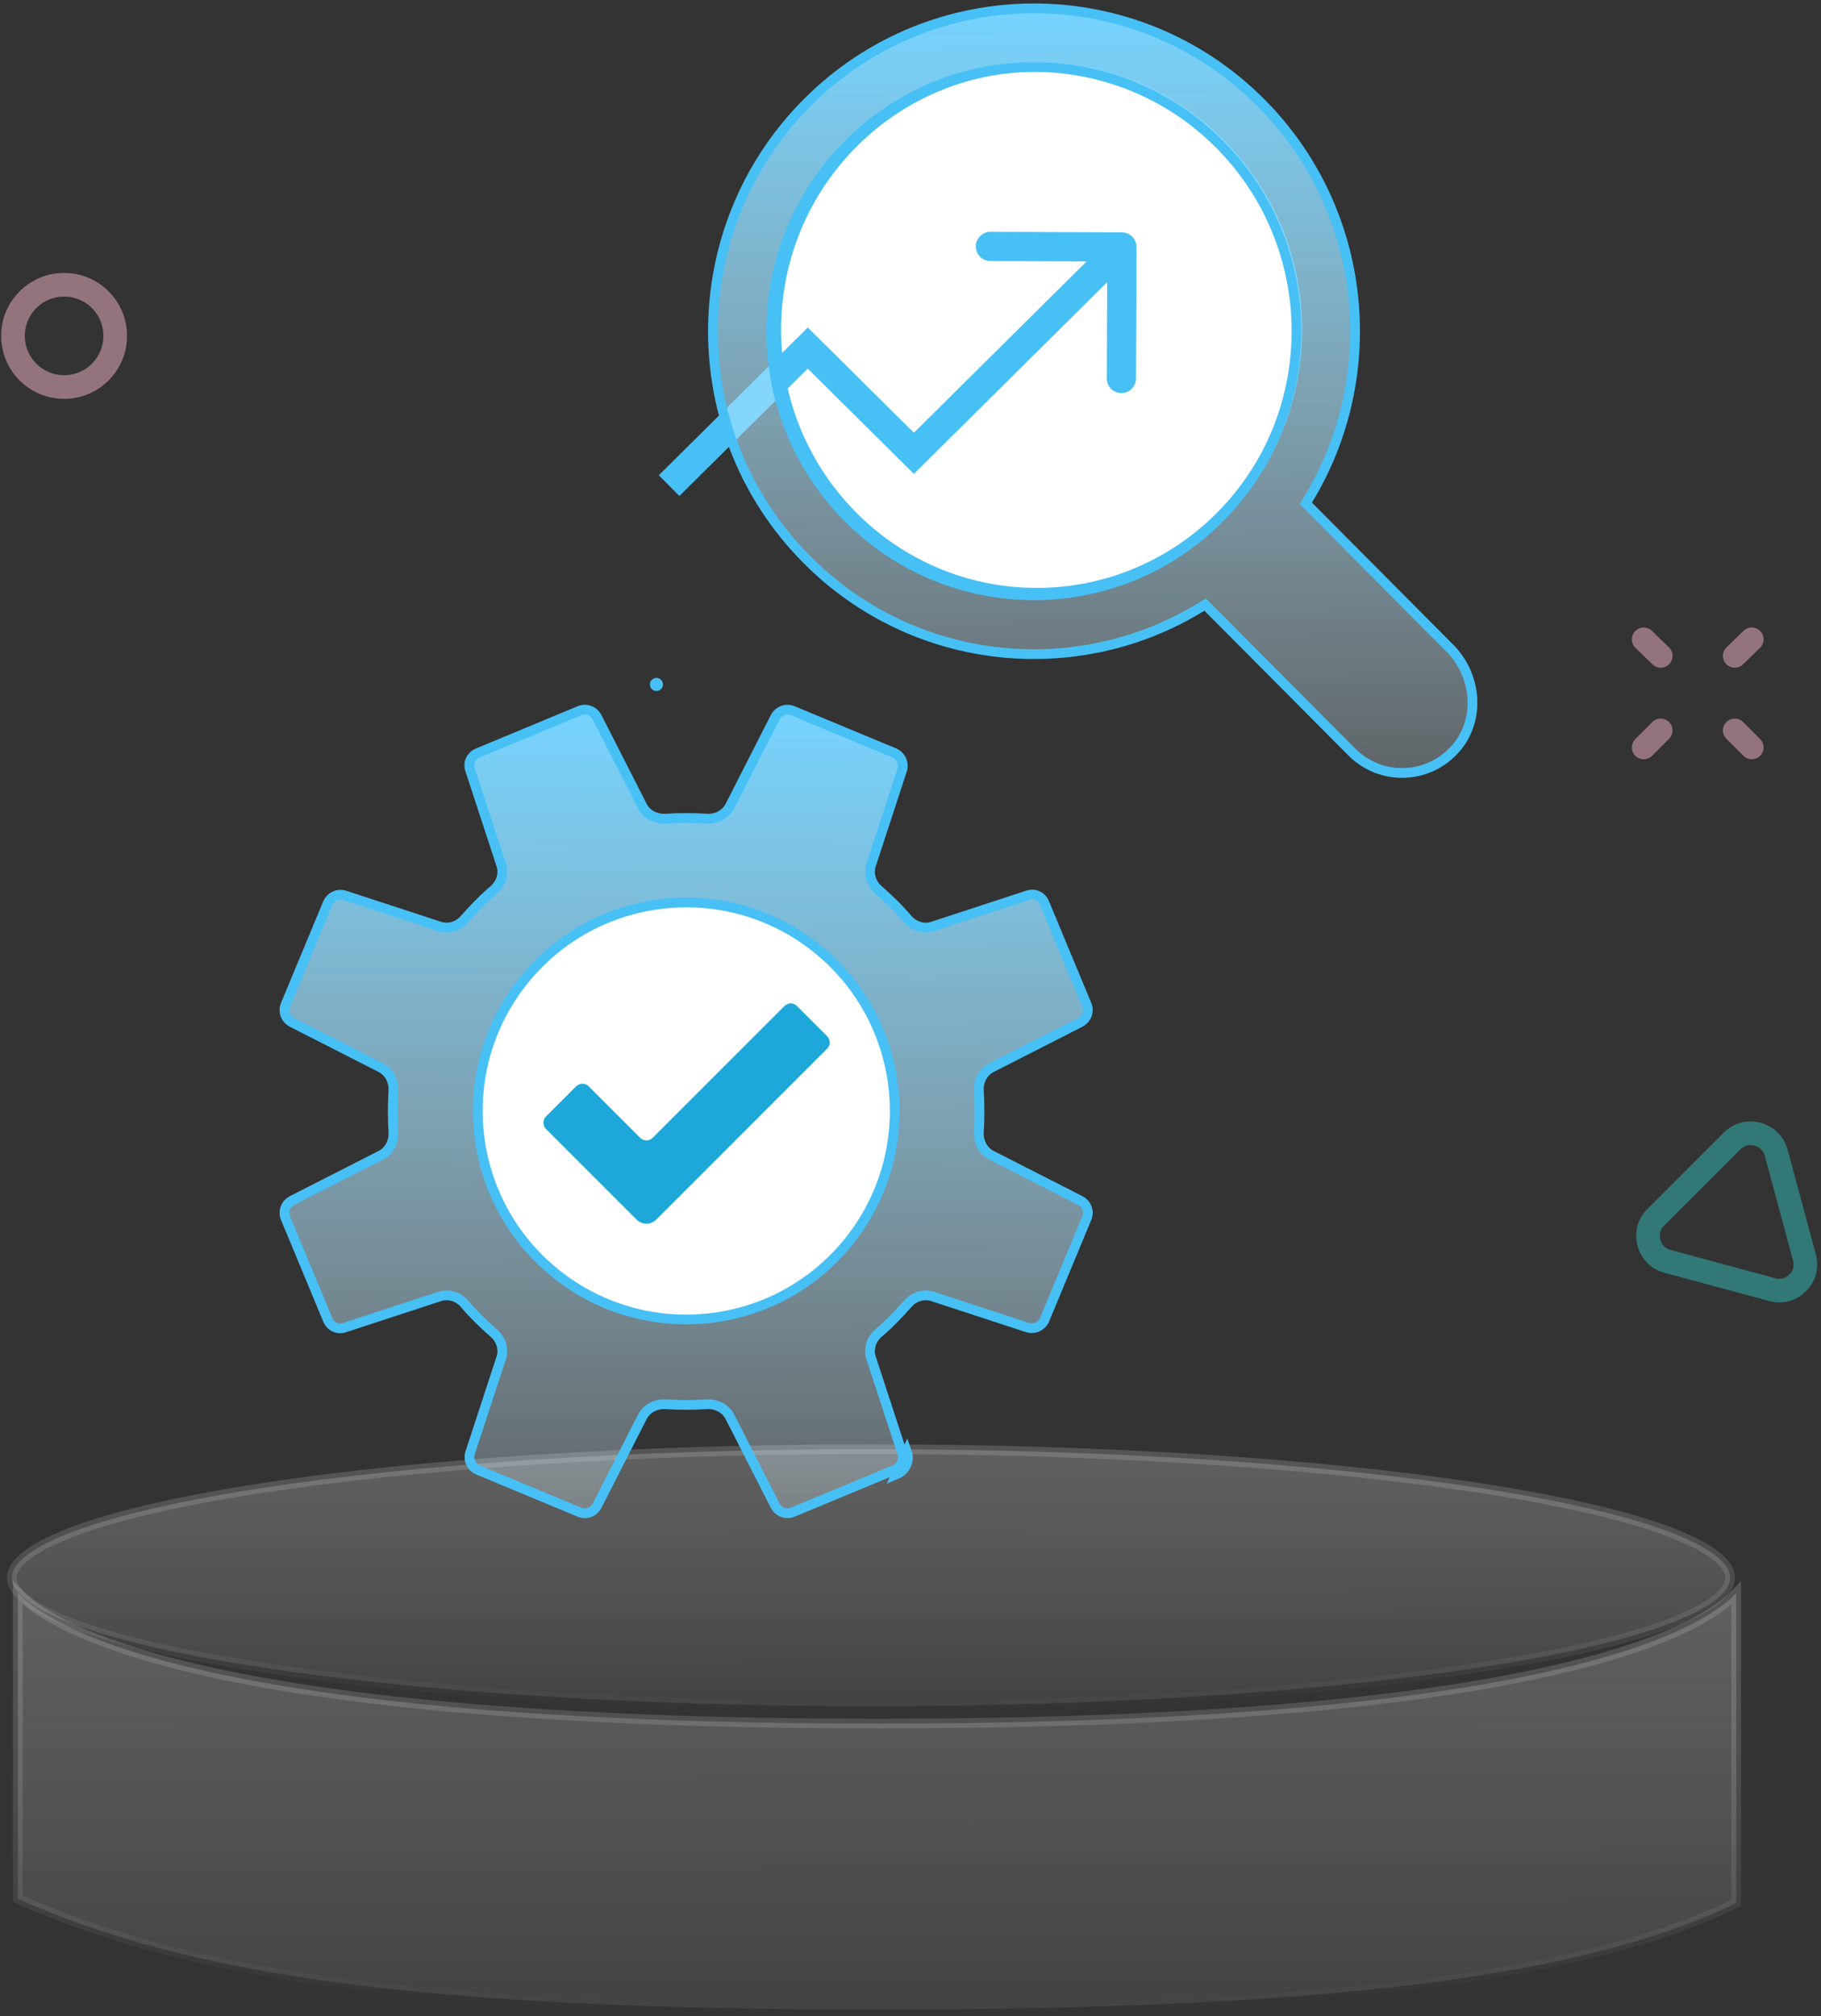 <svg width="374" height="414" viewBox="0 0 374 414" fill="none" xmlns="http://www.w3.org/2000/svg">
<rect x="0" y="0" width="374" height="414" fill="#333333" stroke="none"/>
<path opacity="0.3" d="M3.666 389.861V327.076C4.281 327.724 5.082 328.462 6.122 329.269C9.741 332.079 16.276 335.743 28.034 339.383C51.541 346.662 96.093 353.899 180.411 353.899C264.727 353.899 309.138 346.662 332.503 339.383C344.19 335.742 350.656 332.077 354.222 329.265C355.217 328.481 355.988 327.762 356.583 327.127V390.747C325.186 405.994 272.592 412.621 180.411 412.621C88.214 412.621 39.654 405.994 3.666 389.861Z" fill="url(#paint0_linear_128_14883)" stroke="url(#paint1_linear_128_14883)" stroke-width="2"/>
<path opacity="0.3" d="M355.338 323.957C355.338 325.378 354.403 326.966 352.131 328.68C349.881 330.378 346.5 332.058 342.05 333.682C333.161 336.927 320.242 339.866 304.209 342.342C272.16 347.29 227.849 350.354 178.88 350.354C129.91 350.354 85.599 347.29 53.55 342.342C37.517 339.866 24.598 336.927 15.709 333.682C11.259 332.058 7.878 330.378 5.629 328.68C3.356 326.966 2.421 325.378 2.421 323.957C2.421 322.536 3.356 320.948 5.629 319.234C7.878 317.537 11.259 315.857 15.709 314.232C24.598 310.988 37.517 308.048 53.55 305.573C85.599 300.625 129.91 297.56 178.88 297.56C227.849 297.56 272.16 300.625 304.209 305.573C320.242 308.048 333.161 310.988 342.05 314.232C346.5 315.857 349.881 317.537 352.131 319.234C354.403 320.948 355.338 322.536 355.338 323.957Z" fill="url(#paint2_linear_128_14883)" stroke="url(#paint3_linear_128_14883)" stroke-width="2"/>
<path opacity="0.5" d="M23.666 68.968C23.666 74.768 18.966 79.468 13.166 79.468C7.366 79.468 2.666 74.768 2.666 68.968C2.666 63.168 7.366 58.468 13.166 58.468C18.966 58.468 23.666 63.168 23.666 68.968Z" stroke="#F7B7C6" stroke-width="4.856" stroke-miterlimit="10" stroke-linecap="round" stroke-linejoin="round"/>
<path opacity="0.5" d="M337.583 153.472L341.083 149.972" stroke="#F7B7C6" stroke-width="4.856" stroke-miterlimit="10" stroke-linecap="round" stroke-linejoin="round"/>
<path opacity="0.5" d="M356.283 134.672L359.783 131.272" stroke="#F7B7C6" stroke-width="4.856" stroke-miterlimit="10" stroke-linecap="round" stroke-linejoin="round"/>
<path opacity="0.5" d="M359.783 153.472L356.283 149.972" stroke="#F7B7C6" stroke-width="4.856" stroke-miterlimit="10" stroke-linecap="round" stroke-linejoin="round"/>
<path opacity="0.5" d="M341.083 134.672L337.583 131.272" stroke="#F7B7C6" stroke-width="4.856" stroke-miterlimit="10" stroke-linecap="round" stroke-linejoin="round"/>
<path d="M136.161 140.541C136.161 139.779 135.534 139.197 134.817 139.197C134.055 139.197 133.473 139.824 133.473 140.541C133.473 141.303 134.1 141.885 134.817 141.885C135.534 141.885 136.161 141.303 136.161 140.541Z" fill="#47C0F5"/>
<path opacity="0.5" d="M342.504 259.004L364.004 264.804C368.004 265.904 371.704 262.204 370.604 258.204L364.804 236.704C363.704 232.704 358.705 231.304 355.705 234.304L340.004 250.004C337.104 252.904 338.504 258.004 342.504 259.004Z" stroke="#31BFBA" stroke-width="4.856" stroke-miterlimit="10" stroke-linecap="round" stroke-linejoin="round"/>
<g clip-path="url(#clip0_128_14883)">
<path d="M223.199 206.304L223.203 206.314C223.764 207.622 223.211 209.218 221.858 209.929C221.857 209.93 221.856 209.931 221.854 209.931L203.659 219.201C203.658 219.201 203.657 219.202 203.656 219.202C201.876 220.094 200.941 222.047 201.046 223.931L201.046 223.934C201.215 226.816 201.215 229.697 201.046 232.491L201.046 232.496C200.941 234.38 201.876 236.333 203.656 237.225C203.657 237.225 203.658 237.226 203.659 237.226L221.854 246.495C221.856 246.496 221.857 246.497 221.859 246.498C223.209 247.208 223.77 248.723 223.198 250.126C223.197 250.126 223.197 250.127 223.197 250.128L214.527 270.988C214.526 270.99 214.525 270.991 214.524 270.993C213.954 272.317 212.427 273.021 211.028 272.578C211.026 272.577 211.025 272.577 211.024 272.577L191.627 266.225C189.74 265.565 187.694 266.245 186.427 267.719C184.556 269.845 182.618 271.866 180.437 273.711L180.432 273.715C178.954 274.982 178.272 277.03 178.933 278.92L185.287 298.324L185.292 298.34L185.297 298.355C185.794 299.722 185.122 301.235 183.711 301.813L183.706 301.815L162.835 310.489C162.835 310.49 162.834 310.49 162.834 310.49C161.431 311.063 159.915 310.502 159.205 309.151C159.204 309.15 159.204 309.148 159.203 309.147L149.934 290.951C149.933 290.95 149.933 290.949 149.932 290.948C149.04 289.168 147.087 288.234 145.204 288.338L145.2 288.338C142.318 288.508 139.437 288.508 136.643 288.338L136.638 288.338C134.755 288.234 132.801 289.168 131.91 290.948C131.909 290.949 131.909 290.95 131.908 290.951L122.639 309.147C122.638 309.148 122.637 309.15 122.637 309.151C121.926 310.502 120.411 311.063 119.008 310.49C119.008 310.49 119.007 310.49 119.006 310.489L98.146 301.819C98.145 301.818 98.143 301.818 98.141 301.817C96.817 301.246 96.113 299.719 96.556 298.32C96.557 298.319 96.557 298.318 96.558 298.316L102.909 278.92C103.569 277.033 102.889 274.987 101.416 273.72C99.29 271.849 97.269 269.91 95.423 267.729L95.419 267.724C94.153 266.247 92.104 265.564 90.215 266.225L70.81 272.579L70.794 272.584L70.779 272.59C69.412 273.087 67.899 272.415 67.322 271.003L67.32 270.998L58.645 250.128C58.645 250.127 58.644 250.126 58.644 250.125C58.072 248.723 58.632 247.208 59.983 246.498C59.985 246.497 59.986 246.496 59.987 246.495L78.183 237.226C78.184 237.226 78.185 237.225 78.186 237.224C79.966 236.333 80.901 234.379 80.796 232.496L80.796 232.493C80.626 229.611 80.626 226.73 80.796 223.936L80.796 223.931C80.901 222.047 79.966 220.094 78.187 219.202C78.185 219.202 78.184 219.201 78.183 219.201L59.987 209.931C59.986 209.93 59.984 209.93 59.983 209.929C58.632 209.219 58.072 207.704 58.644 206.301C58.644 206.301 58.645 206.3 58.645 206.299L67.317 185.434C67.888 184.11 69.415 183.406 70.814 183.849C70.815 183.849 70.817 183.85 70.818 183.85L90.215 190.201C92.102 190.862 94.148 190.181 95.414 188.708C97.285 186.582 99.224 184.561 101.405 182.716L101.41 182.711C102.887 181.445 103.57 179.397 102.909 177.507L96.555 158.102L96.55 158.087L96.544 158.072C96.047 156.705 96.719 155.192 98.131 154.614L98.136 154.612L119.006 145.937C119.007 145.937 119.008 145.937 119.009 145.936C120.411 145.364 121.926 145.925 122.636 147.276C122.637 147.277 122.638 147.278 122.639 147.28L131.908 165.476C131.909 165.477 131.909 165.478 131.91 165.479C132.802 167.259 134.755 168.193 136.638 168.089L136.641 168.088C139.524 167.919 142.405 167.919 145.199 168.088L145.204 168.089C147.087 168.193 149.04 167.259 149.932 165.479C149.932 165.478 149.933 165.477 149.934 165.476L159.203 147.28C159.204 147.279 159.205 147.277 159.205 147.276C159.915 145.925 161.43 145.364 162.833 145.936C162.834 145.937 162.834 145.937 162.835 145.937L183.695 154.608C183.697 154.608 183.699 154.609 183.7 154.61C185.024 155.18 185.728 156.707 185.285 158.106C185.285 158.108 185.285 158.109 185.284 158.11L178.933 177.508C178.273 179.395 178.953 181.44 180.427 182.707C182.552 184.578 184.573 186.517 186.419 188.698L186.423 188.702C187.689 190.18 189.738 190.863 191.627 190.201L211.032 183.847L211.047 183.842L211.062 183.837C212.429 183.34 213.943 184.012 214.52 185.423L214.522 185.429L223.199 206.304ZM184.089 302.738C185.979 301.965 186.924 299.903 186.237 298.013L184.089 302.738Z" fill="url(#paint4_linear_128_14883)" stroke="#47C0F5" stroke-width="2"/>
<path d="M168.517 195.364C186.605 210.591 188.925 237.599 173.698 255.687C158.47 273.776 131.463 276.095 113.374 260.868C95.286 245.64 92.966 218.633 108.194 200.544C123.421 182.456 150.429 180.137 168.517 195.364Z" fill="url(#paint5_linear_128_14883)" stroke="#47C0F5" stroke-width="2"/>
<path d="M130.74 250.421L112.184 231.864C111.411 231.091 111.411 229.889 112.184 229.201L118.284 223.102C119.057 222.329 120.26 222.329 120.947 223.102L131.428 233.583C132.201 234.356 133.404 234.356 134.091 233.583L161.066 206.608C161.839 205.835 163.042 205.835 163.729 206.608L169.828 212.707C170.602 213.48 170.602 214.683 169.828 215.37L134.778 250.421C133.661 251.537 131.857 251.537 130.74 250.421Z" fill="#1EA8DA"/>
<path d="M266.421 67.713C266.421 97.545 242.46 121.713 212.921 121.713C183.382 121.713 159.421 97.545 159.421 67.713C159.421 37.881 183.382 13.713 212.921 13.713C242.46 13.713 266.421 37.881 266.421 67.713Z" fill="url(#paint6_linear_128_14883)" stroke="#47C0F5" stroke-width="2"/>
<path d="M165.902 71.466L168.015 69.336L165.902 67.241L163.79 69.336L165.902 71.466ZM187.699 93.084L185.586 95.214L187.699 97.309L189.812 95.214L187.699 93.084ZM233.421 50.726C233.428 49.069 232.09 47.72 230.433 47.713L203.434 47.602C201.777 47.595 200.428 48.933 200.421 50.59C200.414 52.246 201.752 53.595 203.409 53.602L227.409 53.701L227.309 77.701C227.303 79.358 228.64 80.706 230.297 80.713C231.954 80.72 233.303 79.382 233.309 77.725L233.421 50.726ZM139.533 101.843L168.015 73.596L163.79 69.336L135.308 97.583L139.533 101.843ZM163.79 73.596L185.586 95.214L189.812 90.954L168.015 69.336L163.79 73.596ZM189.812 95.214L232.533 52.843L228.308 48.583L185.586 90.954L189.812 95.214Z" fill="#47C0F5"/>
<path d="M268.595 102.679L268.186 103.348L268.74 103.905L297.791 133.111C303.226 138.574 304.071 147.44 299.281 153.322C293.675 160.135 283.682 160.489 277.619 154.394L248.075 124.694L247.516 124.132L246.841 124.548C221.433 140.226 187.743 137.037 165.731 114.908C139.984 89.024 139.984 47.007 165.731 21.124C191.475 -4.757 233.261 -4.757 259.005 21.124C281.019 43.255 284.194 77.13 268.595 102.679ZM250.5 106.342L250.5 106.341C271.53 85.161 271.53 50.833 250.5 29.652L250.5 29.652C229.428 8.468 195.271 8.468 174.199 29.652C153.13 50.832 153.13 85.161 174.199 106.342C195.271 127.525 229.428 127.525 250.5 106.342Z" fill="url(#paint7_linear_128_14883)" stroke="#47C0F5" stroke-width="2"/>
</g>
<defs>
<linearGradient id="paint0_linear_128_14883" x1="180.125" y1="323.958" x2="180.26" y2="444.472" gradientUnits="userSpaceOnUse">
<stop stop-color="#CBCBCB"/>
<stop offset="1" stop-color="white" stop-opacity="0"/>
</linearGradient>
<linearGradient id="paint1_linear_128_14883" x1="180.125" y1="323.958" x2="180.125" y2="413.621" gradientUnits="userSpaceOnUse">
<stop stop-color="#A5A5A5"/>
<stop offset="1" stop-color="white" stop-opacity="0"/>
</linearGradient>
<linearGradient id="paint2_linear_128_14883" x1="178.88" y1="296.56" x2="178.93" y2="370.208" gradientUnits="userSpaceOnUse">
<stop stop-color="#CBCBCB"/>
<stop offset="1" stop-color="white" stop-opacity="0"/>
</linearGradient>
<linearGradient id="paint3_linear_128_14883" x1="178.88" y1="296.56" x2="178.88" y2="351.354" gradientUnits="userSpaceOnUse">
<stop stop-color="#A5A5A5"/>
<stop offset="1" stop-color="white" stop-opacity="0"/>
</linearGradient>
<linearGradient id="paint4_linear_128_14883" x1="140.921" y1="144.713" x2="141.919" y2="369.17" gradientUnits="userSpaceOnUse">
<stop stop-color="#75D4FF"/>
<stop offset="1" stop-color="white" stop-opacity="0"/>
</linearGradient>
<linearGradient id="paint5_linear_128_14883" x1="67.469" y1="223.53" x2="177.962" y2="155.637" gradientUnits="userSpaceOnUse">
<stop stop-color="white"/>
<stop stop-color="white"/>
<stop offset="1" stop-color="white"/>
</linearGradient>
<linearGradient id="paint6_linear_128_14883" x1="158.421" y1="-6.559" x2="311.825" y2="43.829" gradientUnits="userSpaceOnUse">
<stop stop-color="white"/>
<stop stop-color="white"/>
<stop offset="1" stop-color="white"/>
</linearGradient>
<linearGradient id="paint7_linear_128_14883" x1="224.421" y1="0.713" x2="225.377" y2="214.418" gradientUnits="userSpaceOnUse">
<stop stop-color="#75D4FF"/>
<stop offset="1" stop-color="white" stop-opacity="0"/>
</linearGradient>
<clipPath id="clip0_128_14883">
<rect width="246" height="311" fill="white" transform="translate(57.421 0.713)"/>
</clipPath>
</defs>
</svg>
